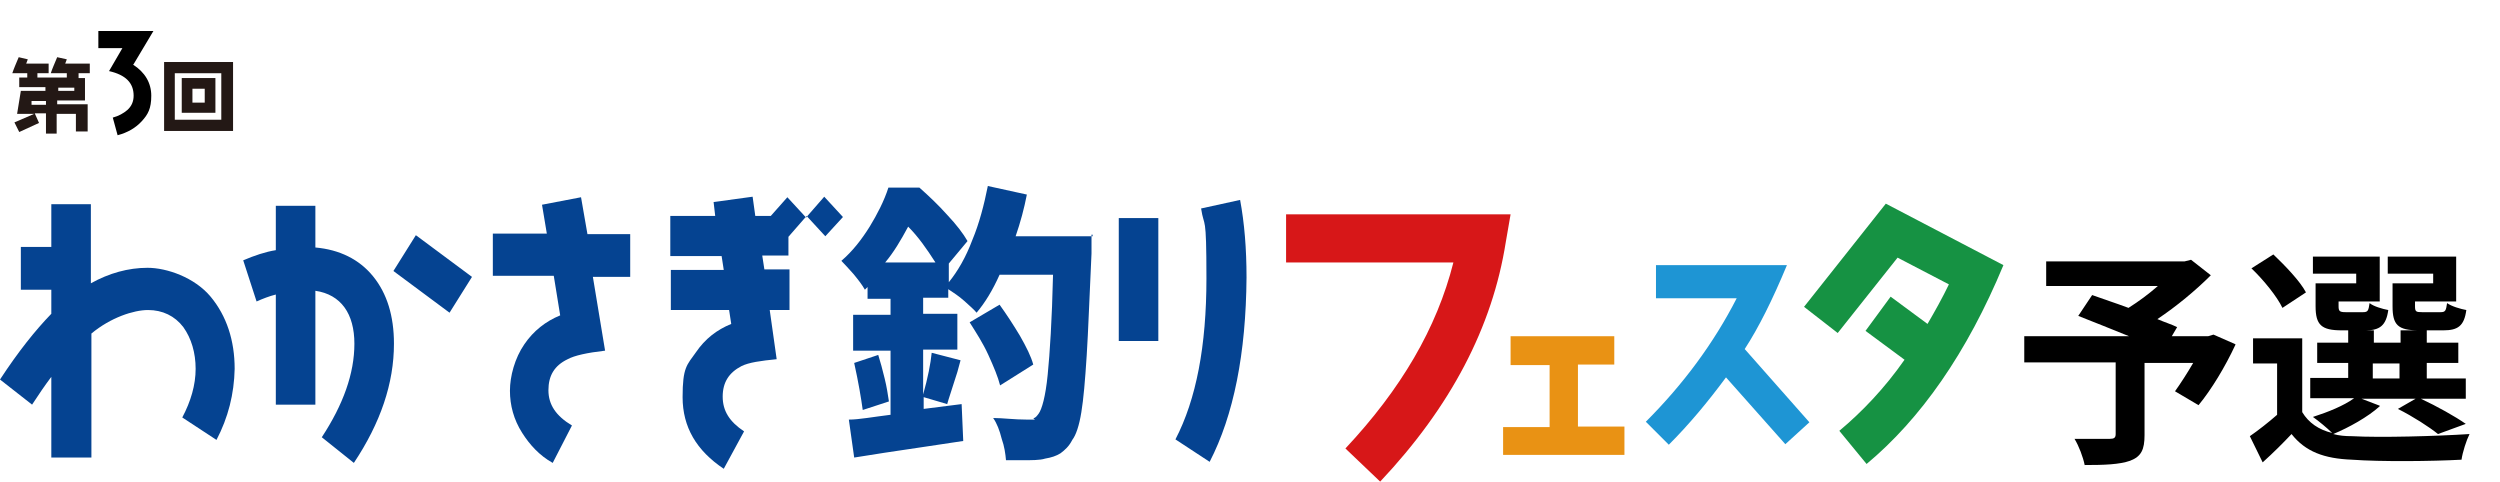 <?xml version="1.0" encoding="UTF-8"?>
<svg xmlns="http://www.w3.org/2000/svg" version="1.1" viewBox="0 0 467.7 90.1">
  <defs>
    <style>
      .cls-1 {
        fill: #e99214;
      }

      .cls-2 {
        fill: #1e95d4;
      }

      .cls-3 {
        fill: #231815;
      }

      .cls-4 {
        fill: #169243;
      }

      .cls-5 {
        fill: none;
      }

      .cls-6 {
        fill: #054391;
      }

      .cls-7 {
        fill: #d71718;
      }
    </style>
  </defs>
  <!-- Generator: Adobe Illustrator 28.7.1, SVG Export Plug-In . SVG Version: 1.2.0 Build 142)  -->
  <g>
    <g id="_レイヤー_1" data-name="レイヤー_1">
      <g>
        <path class="cls-3" d="M14.7,13.8v.8h1.2v4.2h-5.2v.7h5.7v5.1h-2.2v-3.3h-3.6v3.7h-2v-3.8h-2.1l.8,1.8-3.7,1.7-.9-1.8,3.7-1.6h-3.2l.7-4.3h4.6v-.7H3.6v-1.8h1.5v-.8h-2.8c.3-.9.7-1.8,1.2-3l1.7.4-.3.8h4.2v1.8h-2.1v.8h5.5v-.8h-3c.3-.9.7-1.8,1.2-3l1.8.4-.3.8h4.6v1.8h-2.1s0,.1,0,.1ZM8.6,18.9h-2.7v.7c0,0,2.7,0,2.7,0v-.7ZM13.9,16.4h-3v.6h3v-.6Z"/>
        <path class="cls-3" d="M30.7,24.5v-12.9h12.9v12.9h-12.9ZM41.4,13.7h-8.7v8.7h8.7v-8.7ZM34,21.1v-6.5h6.3v6.5h-6.3ZM38.3,16.6h-2.3v2.6h2.3v-2.6Z"/>
      </g>
      <path class="cls-6" d="M40.5,82.3l-6.4-4.2c1.6-3,2.5-6.1,2.5-9.1s-.8-5.7-2.3-7.8c-1.6-2.1-3.9-3.2-6.6-3.2s-7,1.4-10.6,4.4v23.2h-7.5v-15.1c-1.2,1.6-2.3,3.2-3.6,5.2l-6-4.7c3.4-5.2,6.6-9.2,9.6-12.3v-4.5H3.9v-8h5.7v-8h7.4v14.8c3.4-1.9,7-2.9,10.6-2.9s8.8,1.8,11.8,5.4c3,3.6,4.5,8.2,4.5,13.5-.1,4.7-1.2,9.1-3.4,13.3Z"/>
      <path class="cls-6" d="M66.2,86.6l-6-4.8c4-6.1,6.1-11.9,6.1-17.5s-2.5-9.2-7.3-9.9v21.3h-7.4v-20.6c-1.2.3-2.5.8-3.6,1.3l-2.5-7.7c2.1-.9,4.2-1.6,6.1-1.9v-8.3h7.4v7.8c4.5.4,8.2,2.2,10.8,5.4,2.6,3.2,3.9,7.4,3.9,12.6,0,7.4-2.5,14.8-7.5,22.3ZM84.1,58.5l-10.5-7.8,4.2-6.7,10.5,7.8-4.2,6.7Z"/>
      <path class="cls-6" d="M110.9,51.7l2.3,13.9c-3.4.4-5.7.9-7,1.6-2.5,1.2-3.6,3.1-3.6,5.8s1.4,4.8,4.4,6.6l-3.6,7c-2.5-1.4-4.3-3.4-5.7-5.6-1.6-2.5-2.3-5.2-2.3-7.9s.9-6.1,2.7-8.7c1.7-2.5,4-4.3,6.7-5.4l-1.2-7.4h-11.4v-7.9h10.1l-.9-5.4,7.3-1.4,1.2,6.9h8v8h-7Z"/>
      <path class="cls-6" d="M154.4,44.2l-3.5-3.8-3.4,3.9v3.5h-4.9l.4,2.6h4.7v7.6h-3.7l1.3,9.2c-3,.3-5.2.6-6.6,1.3-2.3,1.2-3.5,3-3.5,5.7s1.3,4.7,4,6.5l-3.8,7c-5.1-3.4-7.7-7.8-7.7-13.4s.8-6,2.5-8.4c1.7-2.5,3.9-4.2,6.6-5.3l-.4-2.6h-10.9v-7.5h9.9l-.4-2.6h-9.6v-7.5h8.4l-.3-2.6,7.3-1,.5,3.6h2.9l3.1-3.5,3.5,3.8,3.4-3.9,3.5,3.8-3.3,3.6Z"/>
      <path class="cls-6" d="M209.3,63.8v-23h7.4v23h-7.4ZM226.3,86.4l-6.4-4.2c3.9-7.5,5.8-17.5,5.8-30.1s-.4-9.2-1-13.1l7.3-1.6c.8,4.3,1.2,9.1,1.2,14.5-.1,14.2-2.4,25.8-6.9,34.5Z"/>
      <path class="cls-7" d="M281.7,45.3c-2.5,15.9-10.3,30.8-23.5,44.8l-6.5-6.2c10.4-11.1,17.1-22.5,20.2-34.8h-31.3v-9h42l-.9,5.2Z"/>
      <path class="cls-1" d="M281.2,85.2v-5.3h8.7v-11.6h-7.3v-5.4h19.4v5.3h-6.8v11.6h8.7v5.3h-22.7Z"/>
      <path class="cls-2" d="M334,83.1l-11.1-12.5c-3.4,4.6-6.9,8.8-10.7,12.6l-4.3-4.3c7-7,12.7-14.7,17-23.1h-15.1v-6.2h24.5c-2.7,6.5-5.3,11.7-7.9,15.7l12.1,13.7-4.5,4.1Z"/>
      <path class="cls-4" d="M349.2,86.8l-5.1-6.2c4.3-3.6,8.5-8,12.2-13.3l-7.3-5.4,4.7-6.4,6.9,5.1c1.4-2.4,2.8-4.9,4-7.4l-9.6-5-11.2,14.1-6.3-4.9,15.3-19.3,22,11.5c-6.8,16.4-15.5,28.8-25.6,37.2Z"/>
      <path class="cls-6" d="M204.2,43.9v3.5c-.4,8.2-.6,14.5-.9,19.1-.3,4.7-.6,8.2-1,10.6-.4,2.5-1,4.3-1.7,5.2-.6,1.2-1.4,1.9-2.2,2.5-.8.5-1.7.8-2.9,1-.9.3-2.5.3-4.4.3h-2.9c-.1-1.2-.3-2.6-.8-4-.4-1.6-.9-2.9-1.6-3.9,1.8,0,3.9.3,6.4.3s.9,0,1.2-.3c.3,0,.6-.4.9-.8.6-.8,1.3-3.2,1.7-7.3.4-4,.8-10.2,1-18.7h-10c-1.3,2.9-2.7,5.2-4.3,7.1-.5-.6-1.3-1.3-2.3-2.2s-2.1-1.6-3-2.2v1.6h-4.7v3h6.4v6.7h-6.4v8.4c.9-3.2,1.4-5.8,1.6-7.8l5.4,1.4-.6,2.2c-1,3.2-1.7,5.2-1.9,6l-4.4-1.3v2.2l7.1-.9.3,6.9c-4.2.6-9.1,1.4-14.7,2.2l-5.7.9-1-7.1c1.9,0,4.5-.5,7.8-.9v-12h-7v-6.7h7v-3h-4.3v-2.2l-.5.5c-.5-.9-1.2-1.8-2.1-2.9-.9-1-1.7-1.9-2.3-2.5,2.1-1.8,3.8-4,5.3-6.4,1.4-2.3,2.7-4.8,3.5-7.3h5.8c1.8,1.6,3.5,3.2,5.2,5.1,1.7,1.8,3,3.5,3.8,4.9l-3.5,4.2h0v3.5c1.7-2.1,3.2-4.7,4.4-7.9,1.3-3.1,2.2-6.6,2.9-10.1l7.3,1.6c-.5,2.6-1.2,5.2-2.1,7.8h14.4v-.3h-.2ZM164.3,66.4c.4,1.3.8,2.7,1.2,4.4.4,1.6.6,3,.8,4.3l-4.9,1.6c-.3-2.2-.8-5.2-1.6-8.8l4.5-1.5ZM175,49.1c-1.6-2.5-3.2-4.8-5.1-6.7-1.4,2.6-2.7,4.8-4.3,6.7h9.4ZM187.1,72.1c-.4-1.6-1.2-3.5-2.2-5.7s-2.3-4.2-3.5-6.1l5.6-3.3c1.3,1.8,2.6,3.8,3.8,5.8,1.2,2.1,2.1,3.9,2.5,5.4l-6.2,3.9Z"/>
      <rect class="cls-5" x="386.2" y="58.6" width="53.7" height="11.2"/>
      <g>
        <path d="M418.2,64.5c-1.9,4.1-4.5,8.4-6.9,11.3l-4.4-2.6c1-1.4,2.3-3.4,3.4-5.3h-9.1v13.5c0,2.7-.6,4-2.7,4.8-2,.7-4.8.8-8.5.8-.3-1.5-1.1-3.6-1.9-4.9,2.6,0,5.8,0,6.6,0s1.1-.2,1.1-.9v-13.4h-17.1v-4.9h19.6c-3.2-1.3-6.7-2.7-9.5-3.8l2.6-3.9c1.9.7,4.4,1.5,6.8,2.4,1.9-1.2,3.8-2.6,5.5-4.1h-20.9v-4.6h25.9l1.2-.3,3.7,2.9c-2.8,2.8-6.4,5.8-10,8.2,1.4.6,2.7,1,3.7,1.5l-1,1.7h6.8l1-.3,4.1,1.8Z"/>
        <path d="M445.2,76c-2.2,2-5.8,4-8.7,5.2,1.1.3,2.2.4,3.5.4,5.3.3,15.9,0,22-.4-.6,1.2-1.3,3.4-1.5,4.8-5.5.3-15.1.4-20.5,0-5.2-.2-8.7-1.5-11.3-4.8-1.6,1.7-3.3,3.4-5.4,5.3l-2.4-4.9c1.6-1.1,3.5-2.6,5.1-4v-9.6h-4.5v-4.7h9.2v13.8c1.2,2,3.1,3.3,5.6,3.9-.9-.9-2.6-2.3-3.6-3,2.8-.9,5.8-2.1,7.7-3.5h-8.2v-3.8h7.1v-2.8h-5.8v-3.8h5.8v-2.3h4.8v2.3h5v-2.3h4.9v2.3h5.9v3.8h-5.9v2.9h7.3v3.8h-8.4c3,1.4,6.4,3.3,8.4,4.7l-5.2,1.9c-1.6-1.3-4.7-3.3-7.5-4.7l3.3-1.9h-10.1l3.4,1.3ZM427,57.6c-1-2.1-3.5-5.2-5.8-7.4l4.1-2.6c2.2,2.1,5,5,6.1,7.1l-4.4,2.9ZM440.9,51.2h-8.2v-3.2h12.5v8.4h-7.7v.9c0,.9.2,1.1,1.3,1.1h3.3c.9,0,1-.3,1.2-1.7.7.6,2.4,1.1,3.5,1.3-.4,2.9-1.6,3.8-4.2,3.8h-4.5c-3.8,0-4.9-1-4.9-4.5v-4.3h7.6v-1.8h.1ZM443.9,70.8h5v-2.8h-5v2.8ZM455.1,51.2h-8.4v-3.2h12.8v8.4h-7.7v.9c0,1,.2,1.1,1.3,1.1h3.5c.9,0,1-.3,1.2-1.7.8.6,2.5,1.1,3.6,1.3-.4,3-1.6,3.8-4.3,3.8h-4.6c-3.9,0-4.9-1-4.9-4.5v-4.3h7.6v-1.8h-.1Z"/>
      </g>
      <path d="M24.9,12.1c2.2,1.4,3.4,3.4,3.4,5.8s-.6,3.5-1.8,4.8c-1.1,1.2-2.6,2.1-4.5,2.6l-.9-3.3c1.1-.3,2-.8,2.7-1.4.8-.7,1.2-1.6,1.2-2.7,0-2.4-1.5-3.9-4.6-4.6.6-1,1.4-2.4,2.5-4.3h-4.5v-3.2h10.3l-3.7,6.2Z"/>
    </g>
  </g>
</svg>